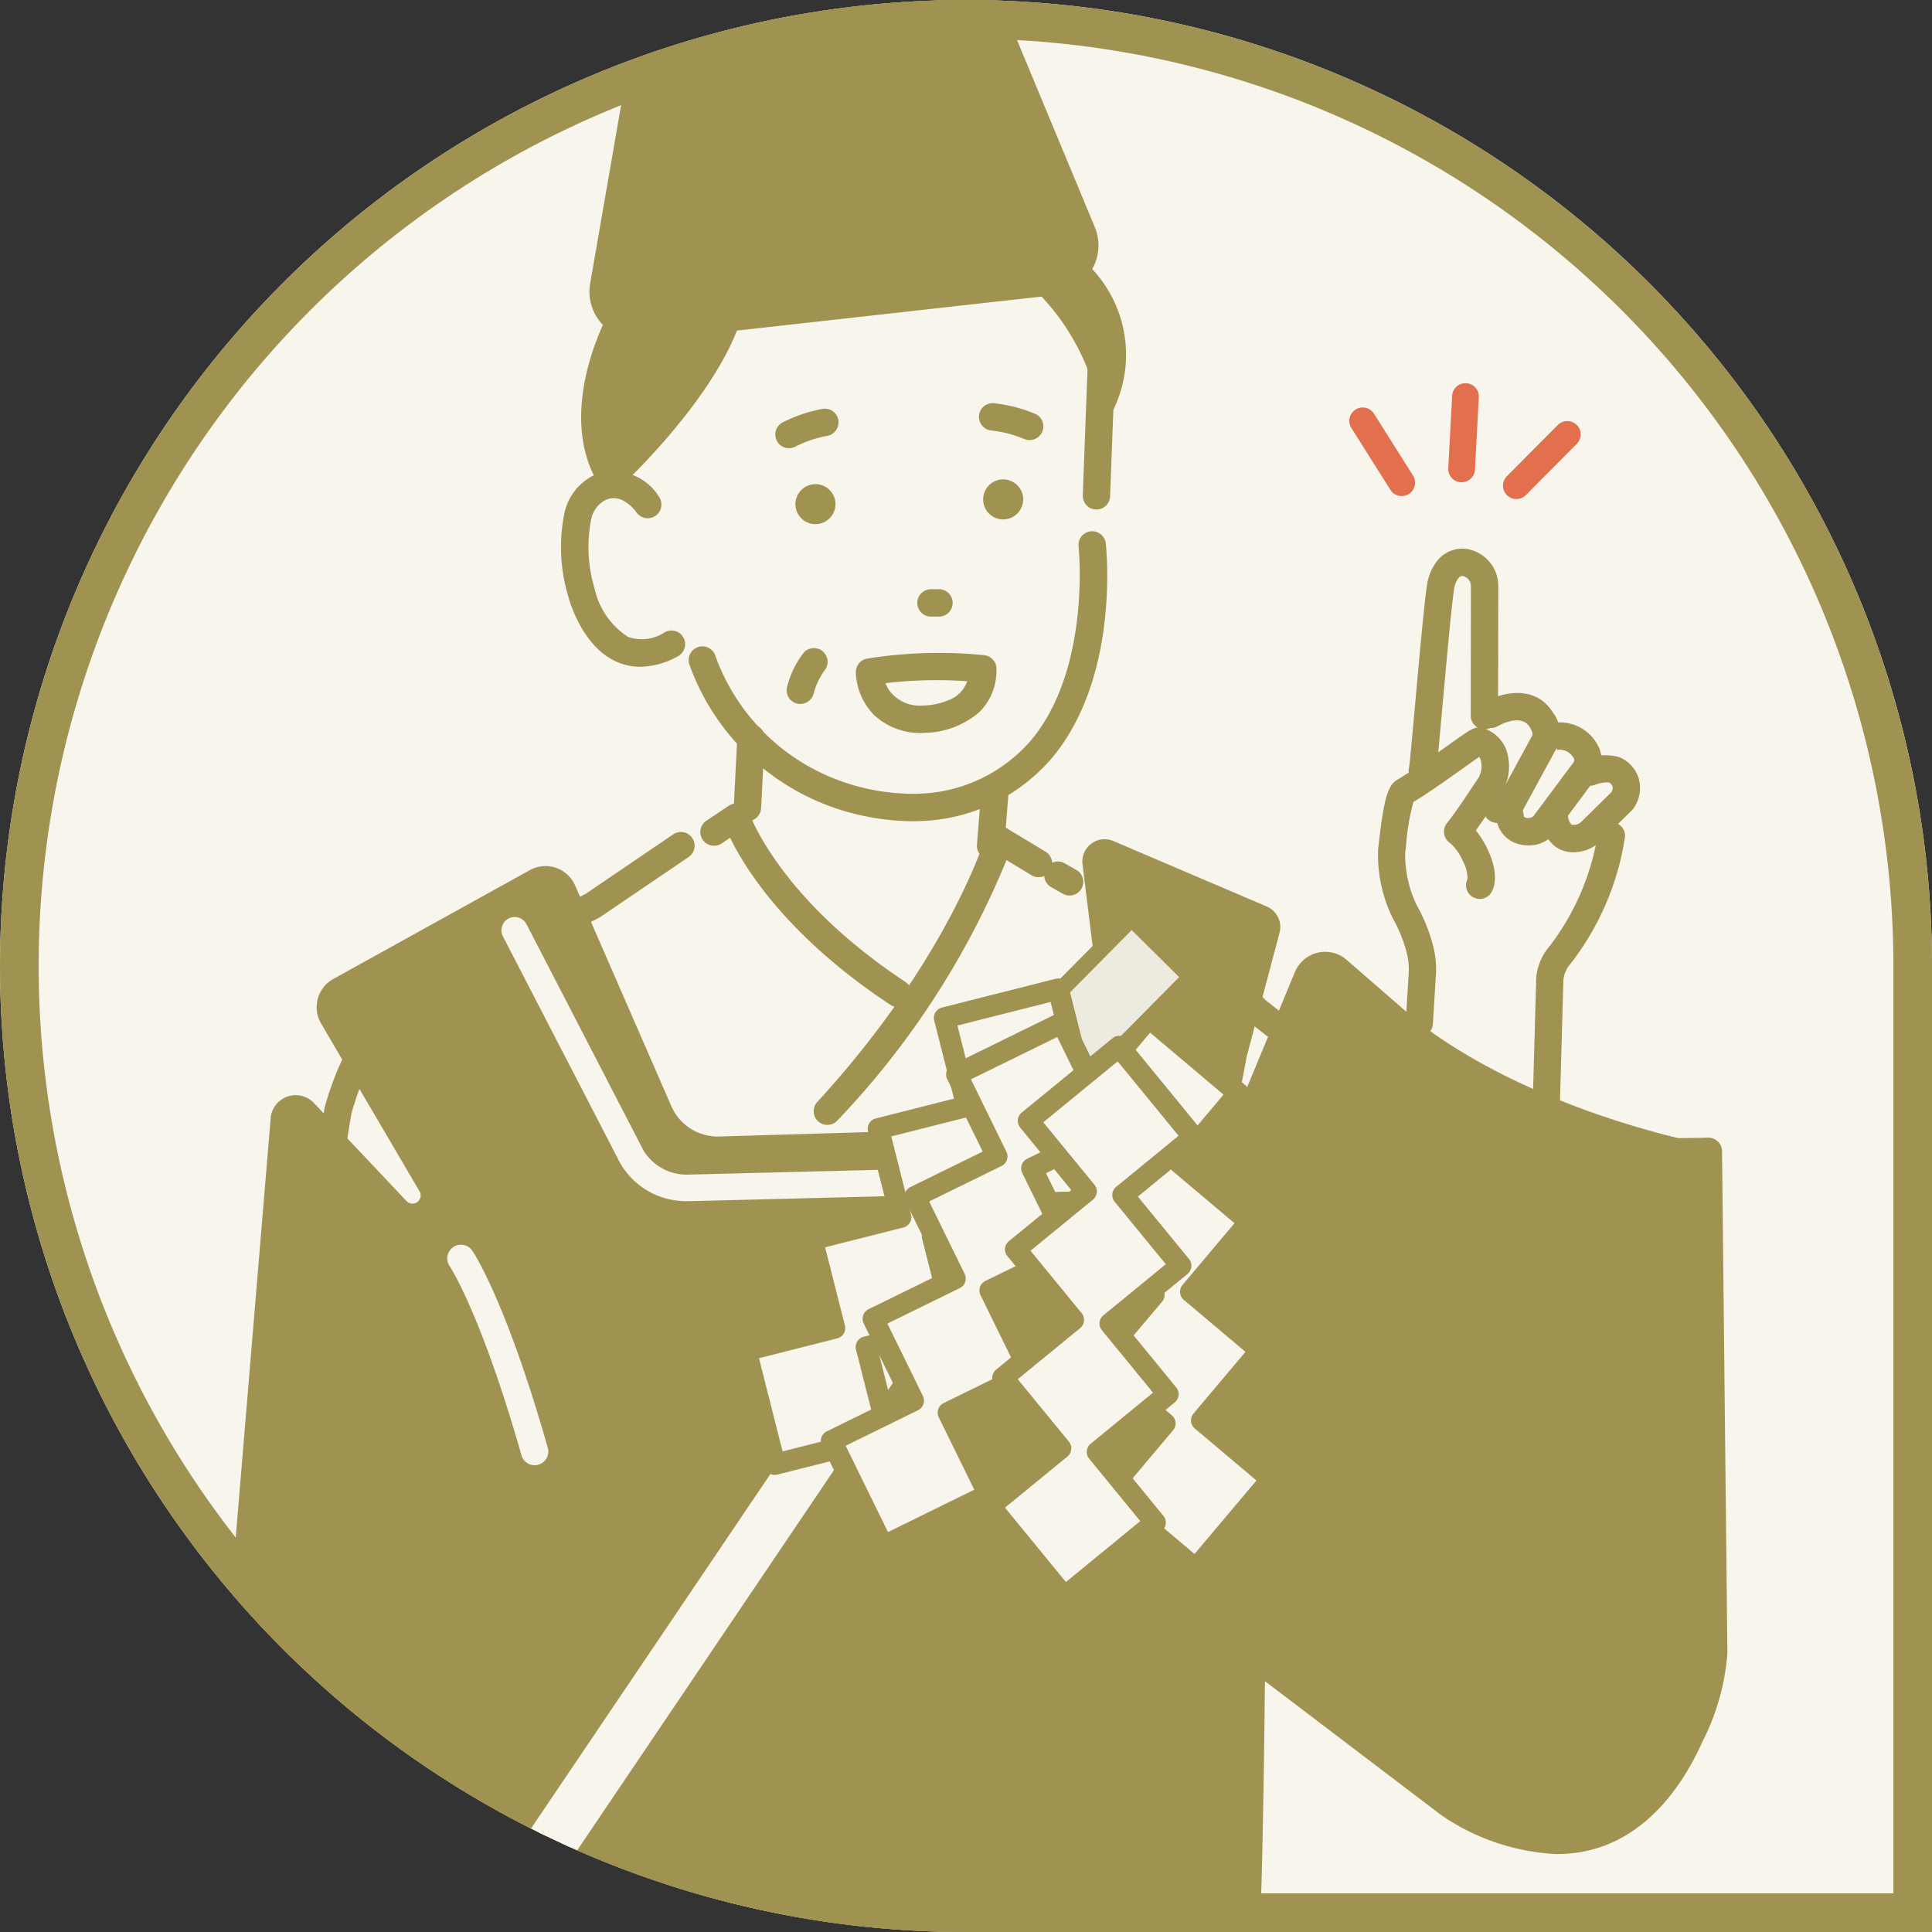 <svg xmlns="http://www.w3.org/2000/svg" xmlns:xlink="http://www.w3.org/1999/xlink" width="100" height="100" viewBox="0 0 100 100">
  <rect x="0" y="0" width="100" height="100" fill="#333333" stroke="none"/>
  <defs>
    <clipPath id="clip-path">
      <path id="長方形_10532" data-name="長方形 10532" d="M50,0h0a50,50,0,0,1,50,50v50a0,0,0,0,1,0,0H50A50,50,0,0,1,0,50v0A50,50,0,0,1,50,0Z" transform="translate(-20064 -9379)" fill="none"/>
    </clipPath>
    <clipPath id="clip-path-2">
      <rect id="長方形_10531" data-name="長方形 10531" width="78.162" height="113.585" fill="none"/>
    </clipPath>
  </defs>
  <g id="shrine_p1" transform="translate(19840 9379)">
    <g id="グループ_32235" data-name="グループ 32235" transform="translate(-19839.822 -9378.822)">
      <path id="_4260957a9911c54df1130bc0c62d1aa3" data-name="4260957a9911c54df1130bc0c62d1aa3" d="M50,0h0a50,50,0,0,1,50,50v50a0,0,0,0,1,0,0H50A50,50,0,0,1,0,50v0A50,50,0,0,1,50,0Z" transform="translate(-0.177 -0.177)" fill="#f7f5ec"/>
    </g>
    <g id="グループ_32340" data-name="グループ 32340" transform="translate(-19839.822 -9378.822)">
      <g id="_4260957a9911c54df1130bc0c62d1aa3-2" data-name="4260957a9911c54df1130bc0c62d1aa3" transform="translate(-0.177 -0.177)" fill="none" stroke="#a09352" stroke-width="2">
        <path d="M50,0h0a50,50,0,0,1,50,50v50a0,0,0,0,1,0,0H50A50,50,0,0,1,0,50v0A50,50,0,0,1,50,0Z" stroke="none"/>
        <path d="M50,1h0A49,49,0,0,1,99,50V99a0,0,0,0,1,0,0H50A49,49,0,0,1,1,50v0A49,49,0,0,1,50,1Z" fill="none"/>
      </g>
    </g>
    <g id="マスクグループ_138" data-name="マスクグループ 138" transform="translate(224)" clip-path="url(#clip-path)">
      <g id="グループ_33110" data-name="グループ 33110" transform="translate(-20052.752 -9386.687)">
        <path id="パス_10395" data-name="パス 10395" d="M197.285,222.184l1.417.032,6.65,3.8,8.236,1.726,1.587-.021.374,26.267-2.266,6.57-3.637,3.416h-3.578l-3.359-1.079-11.893-8.907-.551-22.513Z" transform="translate(-137.994 -161.145)" fill="#a09352"/>
        <g id="グループ_33109" data-name="グループ 33109">
          <g id="グループ_33108" data-name="グループ 33108" clip-path="url(#clip-path-2)">
            <path id="パス_10396" data-name="パス 10396" d="M61.827,195.26l-3.348-2.91a1.694,1.694,0,0,0-2.676.629l-2.61,6.285a.122.122,0,0,1-.234-.069l.347-1.839,1.7-6.411a1.154,1.154,0,0,0-.663-1.356L46.407,186.2a1.153,1.153,0,0,0-1.6,1.2l1.312,10.622a2.627,2.627,0,0,1-2.529,2.948l-17.58.524a2.626,2.626,0,0,1-2.487-1.576l-4.978-11.419a1.672,1.672,0,0,0-2.341-.794L6.03,193.338a1.672,1.672,0,0,0-.633,2.309l5.1,8.693a.423.423,0,0,1-.673.5l-4.8-5.083a1.3,1.3,0,0,0-2.237.784L.035,233.567l8.22,14.313h44.75l.575-40.9Z" transform="translate(-0.025 -134.981)" fill="#a09352"/>
            <path id="パス_10397" data-name="パス 10397" d="M225.127,143.581H225.1a.71.71,0,0,1-.633-.9c.045-.306.185-1.863.321-3.372.221-2.451.471-5.228.6-6.021a2.627,2.627,0,0,1,.485-1.235,1.653,1.653,0,0,1,1.822-.624,1.945,1.945,0,0,1,1.387,1.917l-.01,6.657a.709.709,0,0,1-.709.707h0a.708.708,0,0,1-.707-.71l.01-6.664c0-.005,0-.011,0-.016a.535.535,0,0,0-.365-.53c-.082-.024-.166-.048-.313.138a1.277,1.277,0,0,0-.2.586c-.12.743-.379,3.614-.587,5.921-.085.939-.165,1.827-.226,2.466-.033.344-.058.6-.078.769-.011.1-.021.178-.029.231a.723.723,0,0,1-.737.676m-.491-1.2a.682.682,0,0,0-.154.246.712.712,0,0,1,.154-.246m.51-.218a.7.7,0,0,0-.3.065.7.7,0,0,1,.347-.063l-.051,0" transform="translate(-162.78 -95.273)" fill="#a09352"/>
            <path id="パス_10398" data-name="パス 10398" d="M238.418,165.268a.709.709,0,0,1-.052-1.415.8.8,0,0,0,.22-.051l1.657-3.046c.064-.118-.055-.338-.131-.459-.46-.725-1.62-.053-1.632-.046a.709.709,0,1,1-.72-1.221c.812-.478,2.6-.988,3.548.508a1.777,1.777,0,0,1,.18,1.9l-1.762,3.24a.709.709,0,0,1-.228.25,2.243,2.243,0,0,1-1.026.343l-.054,0" transform="translate(-172.188 -114.988)" fill="#a09352"/>
            <path id="パス_10399" data-name="パス 10399" d="M242.614,170.468a1.844,1.844,0,0,1-.529-.077,1.544,1.544,0,0,1-1.13-1.456.709.709,0,0,1,1.414-.092c.01.157.043.167.122.19a.393.393,0,0,0,.393-.087l2.053-2.753a.212.212,0,0,0,.042-.211.814.814,0,0,0-.884-.453h.008l-.212-1.4a2.222,2.222,0,0,1,2.407,1.337,1.629,1.629,0,0,1-.225,1.577l-2.053,2.753a1.755,1.755,0,0,1-1.407.674" transform="translate(-174.758 -119.022)" fill="#a09352"/>
            <path id="パス_10400" data-name="パス 10400" d="M251.042,175.266a1.573,1.573,0,0,1-.968-.313,2.028,2.028,0,0,1-.719-1.42.709.709,0,0,1,1.4-.186.794.794,0,0,0,.171.476.319.319,0,0,0,.2.019.558.558,0,0,0,.309-.143l1.574-1.549a.4.4,0,0,0,.051-.3.331.331,0,0,0-.2-.2,1.8,1.8,0,0,0-.72.131.709.709,0,0,1-.507-1.323,2.7,2.7,0,0,1,1.747-.126,1.736,1.736,0,0,1,1.027,1.077,1.822,1.822,0,0,1-.242,1.56.694.694,0,0,1-.1.123l-1.639,1.613a1.977,1.977,0,0,1-1.1.537,2.02,2.02,0,0,1-.284.021" transform="translate(-180.846 -123.465)" fill="#a09352"/>
            <path id="パス_10401" data-name="パス 10401" d="M220.766,181.054h-.043a.708.708,0,0,1-.665-.75l.144-2.386,0-.023a3.477,3.477,0,0,0-.1-1.22,7.441,7.441,0,0,0-.724-1.777c-.01-.018-.02-.036-.028-.054a7.433,7.433,0,0,1-.72-3.51c.009-.06.02-.164.035-.3.262-2.3.466-3,.953-3.285.706-.41,1.728-1.138,2.549-1.723.352-.251.657-.468.889-.625.377-.257.65-.442,1.016-.324a1.914,1.914,0,0,1,1.145,1.007,2.588,2.588,0,0,1-.074,2.109.709.709,0,0,1-.062.119c-.04.062-.8,1.242-1.394,2.059.688.848,1.3,2.316.815,3.191a.709.709,0,0,1-1.246-.676,1.9,1.9,0,0,0-.249-.94,2.566,2.566,0,0,0-.649-.917.709.709,0,0,1-.159-1.043c.458-.557,1.445-2.067,1.652-2.384a1.26,1.26,0,0,0,.08-.918.456.456,0,0,0-.076-.114c-.229.156-.562.394-.868.612-.8.569-1.783,1.269-2.532,1.719a11.913,11.913,0,0,0-.385,2.3c-.017.149-.031.266-.04.333a6.047,6.047,0,0,0,.588,2.689,8.886,8.886,0,0,1,.85,2.092,4.894,4.894,0,0,1,.141,1.7l-.144,2.375a.708.708,0,0,1-.707.665m2.5-8.18h0" transform="translate(-158.546 -119.702)" fill="#a09352"/>
            <path id="パス_10402" data-name="パス 10402" d="M248.5,198.308h-.02a.709.709,0,0,1-.689-.728l.188-6.745c0-.013,0-.027,0-.04a2.892,2.892,0,0,1,.7-1.66,12.927,12.927,0,0,0,2.5-5.857.709.709,0,0,1,1.4.188,14.164,14.164,0,0,1-2.833,6.6,1.487,1.487,0,0,0-.36.834l-.188,6.723a.709.709,0,0,1-.708.689" transform="translate(-179.714 -132.481)" fill="#a09352"/>
            <path id="パス_10403" data-name="パス 10403" d="M214.592,105.137a.692.692,0,1,0-1.169.74l2,3.169a.692.692,0,1,0,1.169-.74Z" transform="translate(-154.713 -76.02)" fill="#e26f4d"/>
            <path id="パス_10404" data-name="パス 10404" d="M232.833,100.183a.691.691,0,0,0-.728.653l-.2,3.745a.691.691,0,0,0,.653.728h.038a.692.692,0,0,0,.69-.654l.2-3.745a.692.692,0,0,0-.653-.728" transform="translate(-168.191 -72.66)" fill="#e26f4d"/>
            <path id="パス_10405" data-name="パス 10405" d="M246.025,107.522a.693.693,0,0,0-.978,0l-2.642,2.661a.692.692,0,0,0,.982.975l2.643-2.661a.691.691,0,0,0,0-.978" transform="translate(-175.665 -77.837)" fill="#e26f4d"/>
            <path id="パス_10406" data-name="パス 10406" d="M100.365,143.006a12.815,12.815,0,0,1-4.278-.78,12.2,12.2,0,0,1-7.26-7.322.709.709,0,0,1,1.319-.519,10.742,10.742,0,0,0,6.374,6.49,11.065,11.065,0,0,0,4.168.705,7.971,7.971,0,0,0,5.825-2.772c3.114-3.737,2.457-9.991,2.451-10.054a.709.709,0,0,1,1.408-.158c.032.28.735,6.908-2.766,11.115a9.334,9.334,0,0,1-6.816,3.283c-.021,0-.171.012-.425.012" transform="translate(-64.388 -92.811)" fill="#a09352"/>
            <path id="パス_10407" data-name="パス 10407" d="M109.971,121.266h0a1.036,1.036,0,1,1,1.023-1.05,1.039,1.039,0,0,1-1.023,1.05" transform="translate(-78.998 -86.448)" fill="#a09352"/>
            <path id="パス_10408" data-name="パス 10408" d="M145.339,120.37h0a1.036,1.036,0,1,1,1.023-1.05,1.039,1.039,0,0,1-1.023,1.05" transform="translate(-104.65 -85.798)" fill="#a09352"/>
            <path id="パス_10409" data-name="パス 10409" d="M105.832,107a.709.709,0,0,1-.331-1.335,7.6,7.6,0,0,1,2.115-.707.709.709,0,0,1,.214,1.4,6.249,6.249,0,0,0-1.668.559.7.7,0,0,1-.33.082" transform="translate(-76.243 -76.114)" fill="#a09352"/>
            <path id="パス_10410" data-name="パス 10410" d="M146.082,105.849a.71.71,0,0,1-.29-.062,6.187,6.187,0,0,0-1.705-.436.709.709,0,0,1,.126-1.412,7.58,7.58,0,0,1,2.16.554.709.709,0,0,1-.291,1.355" transform="translate(-104.035 -75.383)" fill="#a09352"/>
            <path id="パス_10411" data-name="パス 10411" d="M132.969,140.412H132.5a.709.709,0,0,1,0-1.417h.466a.709.709,0,0,1,0,1.417" transform="translate(-95.587 -100.81)" fill="#a09352"/>
            <path id="パス_10412" data-name="パス 10412" d="M143.822,178.366l-.057,0a.709.709,0,0,1-.65-.762l.234-2.956a.709.709,0,1,1,1.413.112l-.234,2.956a.709.709,0,0,1-.706.653" transform="translate(-103.796 -126.193)" fill="#a09352"/>
            <path id="パス_10413" data-name="パス 10413" d="M98.013,169.527h-.037a.709.709,0,0,1-.672-.744l.182-3.569a.709.709,0,1,1,1.415.072l-.182,3.569a.709.709,0,0,1-.707.673" transform="translate(-70.572 -119.337)" fill="#a09352"/>
            <path id="パス_10414" data-name="パス 10414" d="M189.85,249.172h-.012a.708.708,0,0,1-.7-.72c.094-5.489.094-5.722.09-11.693v-2.625a.709.709,0,0,1,.708-.709h0a.709.709,0,0,1,.709.708v2.624c0,5.983,0,6.216-.09,11.718a.709.709,0,0,1-.708.7" transform="translate(-137.18 -169.297)" fill="#a09352"/>
            <path id="パス_10415" data-name="パス 10415" d="M210.735,279.409a11.483,11.483,0,0,1-5.946-1.984c-.019-.012-.038-.024-.056-.038l-9.513-7.226a.709.709,0,1,1,.857-1.129l9.486,7.205c2.591,1.6,4.883,2.107,6.811,1.513,2.375-.732,3.816-3,4.607-4.782a11.153,11.153,0,0,0,1.149-3.959l-.274-25.967a.709.709,0,0,1,.7-.716h.007a.709.709,0,0,1,.708.7L219.548,269a11.943,11.943,0,0,1-1.271,4.544c-.91,2.046-2.6,4.672-5.485,5.561a6.945,6.945,0,0,1-2.057.3" transform="translate(-141.386 -175.754)" fill="#a09352"/>
            <path id="パス_10416" data-name="パス 10416" d="M157.08,192.041a.705.705,0,0,1-.349-.092l-.614-.348a.709.709,0,0,1,.7-1.233l.614.348a.709.709,0,0,1-.35,1.325" transform="translate(-112.967 -138.002)" fill="#a09352"/>
            <path id="パス_10417" data-name="パス 10417" d="M193.533,216.306a.706.706,0,0,1-.436-.151l-4.851-3.8a.7.7,0,0,1-.064-.057,25.42,25.42,0,0,0-1.976-1.765.709.709,0,0,1,.891-1.1,27.03,27.03,0,0,1,2.056,1.834l4.818,3.773a.709.709,0,0,1-.437,1.266" transform="translate(-134.86 -151.783)" fill="#a09352"/>
            <path id="パス_10418" data-name="パス 10418" d="M123.809,155.129a3.513,3.513,0,0,1-2.58-.94,3.312,3.312,0,0,1-.932-2.211.709.709,0,0,1,.566-.694,23.493,23.493,0,0,1,6.079-.18.708.708,0,0,1,.634.7,3.028,3.028,0,0,1-.872,2.234,4.439,4.439,0,0,1-2.867,1.086h-.028m-1.973-2.573a1.84,1.84,0,0,0,.16.334,1.962,1.962,0,0,0,1.813.822h.03a3.572,3.572,0,0,0,1.265-.277,1.617,1.617,0,0,0,.96-.978,22.686,22.686,0,0,0-4.228.1" transform="translate(-87.248 -109.505)" fill="#a09352"/>
            <path id="パス_10419" data-name="パス 10419" d="M235.427,226.618a.712.712,0,0,1-.172-.021c-9.9-2.462-14.242-6.49-14.422-6.66a.708.708,0,0,1,.973-1.03c.062.057,4.313,3.957,13.791,6.315a.709.709,0,0,1-.171,1.4" transform="translate(-160.004 -158.627)" fill="#a09352"/>
            <path id="パス_10420" data-name="パス 10420" d="M68.857,126.809a3,3,0,0,1-1.226-.26c-1.823-.808-2.466-3.243-2.507-3.4a8.8,8.8,0,0,1-.182-4.353,2.841,2.841,0,0,1,1.433-1.859,2.75,2.75,0,0,1,3.468,1.1.709.709,0,0,1-1.169.8c-.08-.114-.791-1.083-1.652-.641a1.427,1.427,0,0,0-.7.941,7.41,7.41,0,0,0,.179,3.655l0,.008a4,4,0,0,0,1.71,2.455,2.138,2.138,0,0,0,1.923-.24.708.708,0,1,1,.67,1.248,4.121,4.121,0,0,1-1.944.546" transform="translate(-46.963 -84.609)" fill="#a09352"/>
            <path id="パス_10421" data-name="パス 10421" d="M.71,233.407a.709.709,0,0,1-.7-.824l5.537-33.527a.711.711,0,0,1,.016-.075c1.4-5.006,4.014-6.214,4.5-6.4l9-4.631,4.531-3.078a.709.709,0,0,1,.8,1.172l-4.567,3.1a.718.718,0,0,1-.074.044l-9.082,4.671a.539.539,0,0,1-.108.045c-.114.043-2.364.945-3.621,5.416l-5.53,33.488a.709.709,0,0,1-.7.593" transform="translate(0 -133.997)" fill="#a09352"/>
            <path id="パス_10422" data-name="パス 10422" d="M214.977,239.624h-.017a.709.709,0,0,1-.692-.725l.425-18.542a.709.709,0,1,1,1.417.033l-.425,18.542a.708.708,0,0,1-.708.692" transform="translate(-155.404 -159.317)" fill="#a09352"/>
            <path id="パス_10423" data-name="パス 10423" d="M107.977,152.957a.709.709,0,0,1-.684-.9,4.821,4.821,0,0,1,.856-1.757.709.709,0,0,1,1.085.912,3.587,3.587,0,0,0-.574,1.219.709.709,0,0,1-.683.521" transform="translate(-77.798 -108.83)" fill="#a09352"/>
            <path id="パス_10424" data-name="パス 10424" d="M73.992,87.686c-.112.04-.223.083-.333.13a1.314,1.314,0,0,1-1.309-.123,12.4,12.4,0,0,0-1.268,3.522,13.25,13.25,0,0,0-.054,5.009.708.708,0,0,0,1.383-.307,12.058,12.058,0,0,1,.071-4.48,10.772,10.772,0,0,1,1.509-3.752" transform="translate(-51.364 -63.597)" fill="#a09352"/>
            <path id="パス_10425" data-name="パス 10425" d="M158.6,77.989a8.954,8.954,0,0,0-1.363-1.963,1.373,1.373,0,0,1-1.083.709c-.063.008-.123.007-.184.011a7.551,7.551,0,0,1,1.366,1.885,7.354,7.354,0,0,1,.8,3.937c0,.009,0,.018,0,.027l-.22,5.869a.709.709,0,0,0,.681.735h.027a.709.709,0,0,0,.707-.682l.22-5.856a8.75,8.75,0,0,0-.947-4.672" transform="translate(-113.12 -55.14)" fill="#a09352"/>
            <path id="パス_10426" data-name="パス 10426" d="M101.267,189.907a.707.707,0,0,1-.39-.118c-5.34-3.53-7.523-7.066-8.29-8.644l-.424.283a.709.709,0,1,1-.787-1.179l1.134-.757a.709.709,0,0,1,1.068.372c.013.041,1.514,4.4,8.081,8.742a.709.709,0,0,1-.391,1.3" transform="translate(-66.044 -130.095)" fill="#a09352"/>
            <path id="パス_10427" data-name="パス 10427" d="M113.073,199.064a.708.708,0,0,1-.522-1.188c6.795-7.4,8.71-13.714,8.729-13.777a.709.709,0,0,1,1.047-.406l2.017,1.221a.709.709,0,1,1-.734,1.212l-1.267-.767a43.241,43.241,0,0,1-8.748,13.475.707.707,0,0,1-.522.229" transform="translate(-81.495 -133.154)" fill="#a09352"/>
            <path id="パス_10428" data-name="パス 10428" d="M190.975,325.336a.681.681,0,0,1-.094-.006.709.709,0,0,1-.609-.8c.6-4.509.6-30.656.6-30.92a.709.709,0,1,1,1.417,0c0,1.08,0,26.505-.612,31.107a.709.709,0,0,1-.7.615" transform="translate(-137.995 -212.438)" fill="#a09352"/>
            <path id="パス_10429" data-name="パス 10429" d="M17.1,339.756a.709.709,0,0,1-.241-1.375l13.358-4.82a.709.709,0,1,1,.481,1.333l-13.358,4.82a.7.7,0,0,1-.24.042" transform="translate(-11.89 -241.893)" fill="#a09352"/>
            <path id="パス_10430" data-name="パス 10430" d="M77.991,357.909a.706.706,0,0,1-.42-.139c-4.959-3.661-11.038-18.234-11.294-18.853a.709.709,0,1,1,1.309-.543c.061.148,6.183,14.827,10.827,18.255a.709.709,0,0,1-.421,1.279" transform="translate(-48.03 -245.098)" fill="#a09352"/>
            <path id="パス_10431" data-name="パス 10431" d="M95.8,24.106,74.853,26.446a1.92,1.92,0,0,1-2.194-2.162L75.245,9.36a8.708,8.708,0,0,1,16.4-1.832L97.46,21.513A1.92,1.92,0,0,1,95.8,24.106" transform="translate(-52.678 -1.811)" fill="#a09352"/>
            <path id="パス_10432" data-name="パス 10432" d="M72.8,25.334a2.733,2.733,0,0,1-1.988-.843,2.476,2.476,0,0,1-.648-2.136L72.755,7.432A9.394,9.394,0,0,1,90.467,5.453l5.815,13.985a2.478,2.478,0,0,1-.161,2.227,2.747,2.747,0,0,1-2.06,1.313L73.116,25.317a2.824,2.824,0,0,1-.311.017M81.98,1.374a8.423,8.423,0,0,0-.93.052,7.821,7.821,0,0,0-6.943,6.241L71.522,22.589a1.1,1.1,0,0,0,.3.96,1.348,1.348,0,0,0,1.146.4l20.945-2.339a1.348,1.348,0,0,0,1.029-.645,1.1,1.1,0,0,0,.076-1L89.2,5.981A7.751,7.751,0,0,0,81.98,1.374" transform="translate(-50.865 0)" fill="#a09352"/>
            <path id="パス_10433" data-name="パス 10433" d="M70,86.7s-2.823,5.007-.627,8.809l1.344.117s4.883-4.533,6.139-8.666l-5.622.569Z" transform="translate(-49.706 -62.883)" fill="#a09352"/>
            <path id="パス_10434" data-name="パス 10434" d="M153,78.531a11.847,11.847,0,0,1,3.769,7.44,6.493,6.493,0,0,0-.88-8.6Z" transform="translate(-110.966 -56.115)" fill="#a09352"/>
            <path id="パス_10435" data-name="パス 10435" d="M48.027,273.848l-.015,0a.708.708,0,0,1-.875-.488c-2.1-7.375-3.71-9.782-3.727-9.806a.709.709,0,0,1,1.165-.807c.07.1,1.743,2.559,3.924,10.225a.709.709,0,0,1-.473.871" transform="translate(-31.394 -190.348)" fill="#f7f5ec"/>
            <path id="パス_10436" data-name="パス 10436" d="M87.229,203.037H86.2a1.2,1.2,0,0,1-.364-.062l1.227,8.377a1.684,1.684,0,0,1-.41,1.346,2.717,2.717,0,0,1-2,.889l-21.363.537a2.627,2.627,0,0,1-2.394-1.244l-6.049-11.7a.687.687,0,1,0-1.22.631l6.05,11.7a3.931,3.931,0,0,0,3.534,1.988l.114,0,21.363-.537a4.049,4.049,0,0,0,3.016-1.377,3.05,3.05,0,0,0,.719-2.43Z" transform="translate(-38.835 -145.641)" fill="#f7f5ec"/>
            <path id="パス_10437" data-name="パス 10437" d="M166.78,227.257l3.045-3.612-4.645-3.915-3.915,4.644,3.613,3.045-3.045,3.613,3.613,3.045-3.045,3.613,3.613,3.045-3.045,3.613,4.644,3.916,3.915-4.646-3.613-3.045,3.045-3.613-3.613-3.044,3.045-3.613Z" transform="translate(-116.962 -159.364)" fill="#f7f5ec"/>
            <path id="パス_10438" data-name="パス 10438" d="M166.163,247.361a.548.548,0,0,1-.354-.129l-4.644-3.915a.55.55,0,0,1-.066-.774l2.691-3.193-3.193-2.691a.55.55,0,0,1-.066-.774l2.691-3.193L160.029,230a.55.55,0,0,1-.066-.774l2.69-3.192-3.193-2.691a.55.55,0,0,1-.066-.774l3.915-4.644a.548.548,0,0,1,.374-.193.554.554,0,0,1,.4.127l4.644,3.915a.55.55,0,0,1,.066.774L166.1,225.74l3.193,2.691a.549.549,0,0,1,.066.774l-2.69,3.193,3.193,2.69a.549.549,0,0,1,.066.774l-2.691,3.193,3.193,2.691a.549.549,0,0,1,.066.774l-3.915,4.646a.55.55,0,0,1-.373.193l-.047,0m-3.87-4.531,3.8,3.207,3.206-3.805-3.193-2.691a.55.55,0,0,1-.066-.774l2.691-3.193-3.193-2.69a.549.549,0,0,1-.066-.774l2.691-3.193-3.193-2.691a.55.55,0,0,1-.066-.774l2.691-3.192-3.8-3.207-3.206,3.8,3.193,2.691a.549.549,0,0,1,.066.774l-2.691,3.192,3.193,2.691a.55.55,0,0,1,.066.774l-2.691,3.192,3.193,2.691a.549.549,0,0,1,.066.774Z" transform="translate(-115.511 -157.914)" fill="#a09352"/>
            <rect id="長方形_10529" data-name="長方形 10529" width="63.913" height="1.749" transform="translate(10.111 112.175) rotate(-55.973)" fill="#f7f5ec"/>
            <path id="パス_10439" data-name="パス 10439" d="M37.107,268.753a.43.43,0,0,1-.241-.074l-1.45-.979a.432.432,0,0,1-.116-.6l35.769-52.966a.431.431,0,0,1,.6-.116l1.45.979a.432.432,0,0,1,.116.6l-35.77,52.966a.431.431,0,0,1-.358.19m-.85-1.527.734.5,35.286-52.25-.734-.5Z" transform="translate(-25.548 -155.168)" fill="#f7f5ec"/>
            <path id="パス_10447" data-name="パス 10447" d="M0,0H8.232V4.322H0Z" transform="translate(41.536 61.069) rotate(-45.283)" fill="#edebdf"/>
            <path id="パス_10440" data-name="パス 10440" d="M153.121,209.18a.432.432,0,0,1-.3-.125l-3.071-3.041a.432.432,0,0,1,0-.611l5.791-5.85a.432.432,0,0,1,.3-.128h0a.433.433,0,0,1,.3.125l3.071,3.041a.432.432,0,0,1,0,.611l-5.792,5.849a.431.431,0,0,1-.3.128Zm-2.46-3.476,2.457,2.433L158.3,202.9l-2.457-2.433Z" transform="translate(-108.515 -144.639)" fill="#a09352"/>
            <path id="パス_10441" data-name="パス 10441" d="M112.686,221.377l4.58-1.159-1.491-5.889-5.888,1.49,1.16,4.58-4.58,1.159,1.159,4.58-4.58,1.159,1.16,4.58-4.58,1.159,1.49,5.888L107,237.436l-1.159-4.58,4.579-1.159-1.159-4.58,4.58-1.16Z" transform="translate(-72.255 -155.448)" fill="#f7f5ec"/>
            <path id="パス_10442" data-name="パス 10442" d="M99.664,238.027a.549.549,0,0,1-.532-.415l-1.49-5.889a.549.549,0,0,1,.4-.667l4.047-1.024-1.025-4.048a.55.55,0,0,1,.4-.668l4.048-1.024-1.024-4.048a.55.55,0,0,1,.4-.668l4.048-1.024-1.025-4.047a.55.55,0,0,1,.4-.668l5.888-1.49a.549.549,0,0,1,.667.4l1.491,5.888a.55.55,0,0,1-.4.668l-4.047,1.024,1.024,4.048a.549.549,0,0,1-.4.667l-4.047,1.025,1.024,4.047a.549.549,0,0,1-.4.667l-4.047,1.024,1.024,4.048a.549.549,0,0,1-.4.668L99.8,238.01a.549.549,0,0,1-.135.017m-.822-6.04,1.22,4.823,4.824-1.221-1.024-4.048a.549.549,0,0,1,.4-.667l4.047-1.024-1.024-4.047a.549.549,0,0,1,.4-.668l4.047-1.025-1.024-4.048a.549.549,0,0,1,.4-.668l4.047-1.024-1.221-4.823-4.823,1.221,1.025,4.047a.55.55,0,0,1-.4.668l-4.048,1.024,1.024,4.048a.549.549,0,0,1-.4.667l-4.048,1.024,1.025,4.048a.55.55,0,0,1-.4.668Z" transform="translate(-70.805 -153.999)" fill="#a09352"/>
            <path id="パス_10443" data-name="パス 10443" d="M126.079,228.214l4.242-2.08-2.675-5.454-5.454,2.675,2.081,4.242-4.242,2.08,2.08,4.242L117.87,236l2.081,4.241-4.242,2.081,2.675,5.455,5.453-2.676-2.08-4.242,4.242-2.08-2.08-4.242,4.242-2.08Z" transform="translate(-83.921 -160.054)" fill="#f7f5ec"/>
            <path id="パス_10444" data-name="パス 10444" d="M116.932,246.876a.55.55,0,0,1-.493-.308l-2.675-5.455a.549.549,0,0,1,.251-.735l3.749-1.839-1.839-3.748a.55.55,0,0,1,.251-.735l3.749-1.838-1.838-3.748a.549.549,0,0,1,.251-.735l3.748-1.838-1.838-3.749a.55.55,0,0,1,.251-.735l5.453-2.675a.549.549,0,0,1,.735.251l2.675,5.454a.55.55,0,0,1-.251.735l-3.749,1.838,1.838,3.749a.549.549,0,0,1-.251.735l-3.748,1.838,1.838,3.748a.549.549,0,0,1-.251.735l-3.748,1.839,1.838,3.749a.55.55,0,0,1-.251.735l-5.453,2.676a.548.548,0,0,1-.242.056m-1.94-5.753,2.191,4.468,4.466-2.192-1.838-3.749a.55.55,0,0,1,.251-.735l3.749-1.839-1.839-3.748a.55.55,0,0,1,.251-.735l3.749-1.838-1.839-3.749a.55.55,0,0,1,.251-.735l3.749-1.838-2.191-4.467-4.466,2.191,1.838,3.749a.55.55,0,0,1-.251.735l-3.749,1.838,1.838,3.748a.55.55,0,0,1-.251.735l-3.749,1.838,1.839,3.748a.55.55,0,0,1-.251.735Z" transform="translate(-82.469 -158.604)" fill="#a09352"/>
            <path id="パス_10445" data-name="パス 10445" d="M152.469,232.85l3.655-2.994-3.849-4.7-4.7,3.849,2.995,3.655-3.655,2.994,2.994,3.655-3.655,2.994,2.994,3.655-3.655,2.994,3.849,4.7,4.7-3.85-2.994-3.656,3.655-2.994-2.994-3.655,3.655-2.994Z" transform="translate(-105.595 -163.301)" fill="#f7f5ec"/>
            <path id="パス_10446" data-name="パス 10446" d="M147.99,252.752a.519.519,0,0,1-.054,0,.549.549,0,0,1-.371-.2l-3.849-4.7a.549.549,0,0,1,.077-.773l3.23-2.645-2.646-3.23a.549.549,0,0,1,.076-.773l3.23-2.646-2.646-3.23a.55.55,0,0,1,.077-.773l3.23-2.646L145.7,227.9a.55.55,0,0,1,.077-.773l4.7-3.849a.55.55,0,0,1,.773.077l3.849,4.7a.549.549,0,0,1-.077.773l-3.23,2.646,2.646,3.23a.549.549,0,0,1-.077.773l-3.23,2.645,2.646,3.23a.55.55,0,0,1-.076.773l-3.23,2.646L153.114,248a.549.549,0,0,1-.077.773l-4.7,3.849a.55.55,0,0,1-.348.124m-3.076-5.173,3.153,3.851,3.849-3.153-2.646-3.231a.549.549,0,0,1,.077-.773l3.23-2.646-2.646-3.23a.549.549,0,0,1,.077-.773l3.23-2.645-2.646-3.23a.55.55,0,0,1,.077-.773l3.23-2.646-3.153-3.849-3.849,3.153,2.646,3.23a.55.55,0,0,1-.077.773l-3.23,2.646,2.646,3.23a.549.549,0,0,1-.077.773l-3.23,2.646,2.646,3.23a.55.55,0,0,1-.077.773Z" transform="translate(-104.143 -161.851)" fill="#a09352"/>
          </g>
        </g>
      </g>
    </g>
  </g>
</svg>
